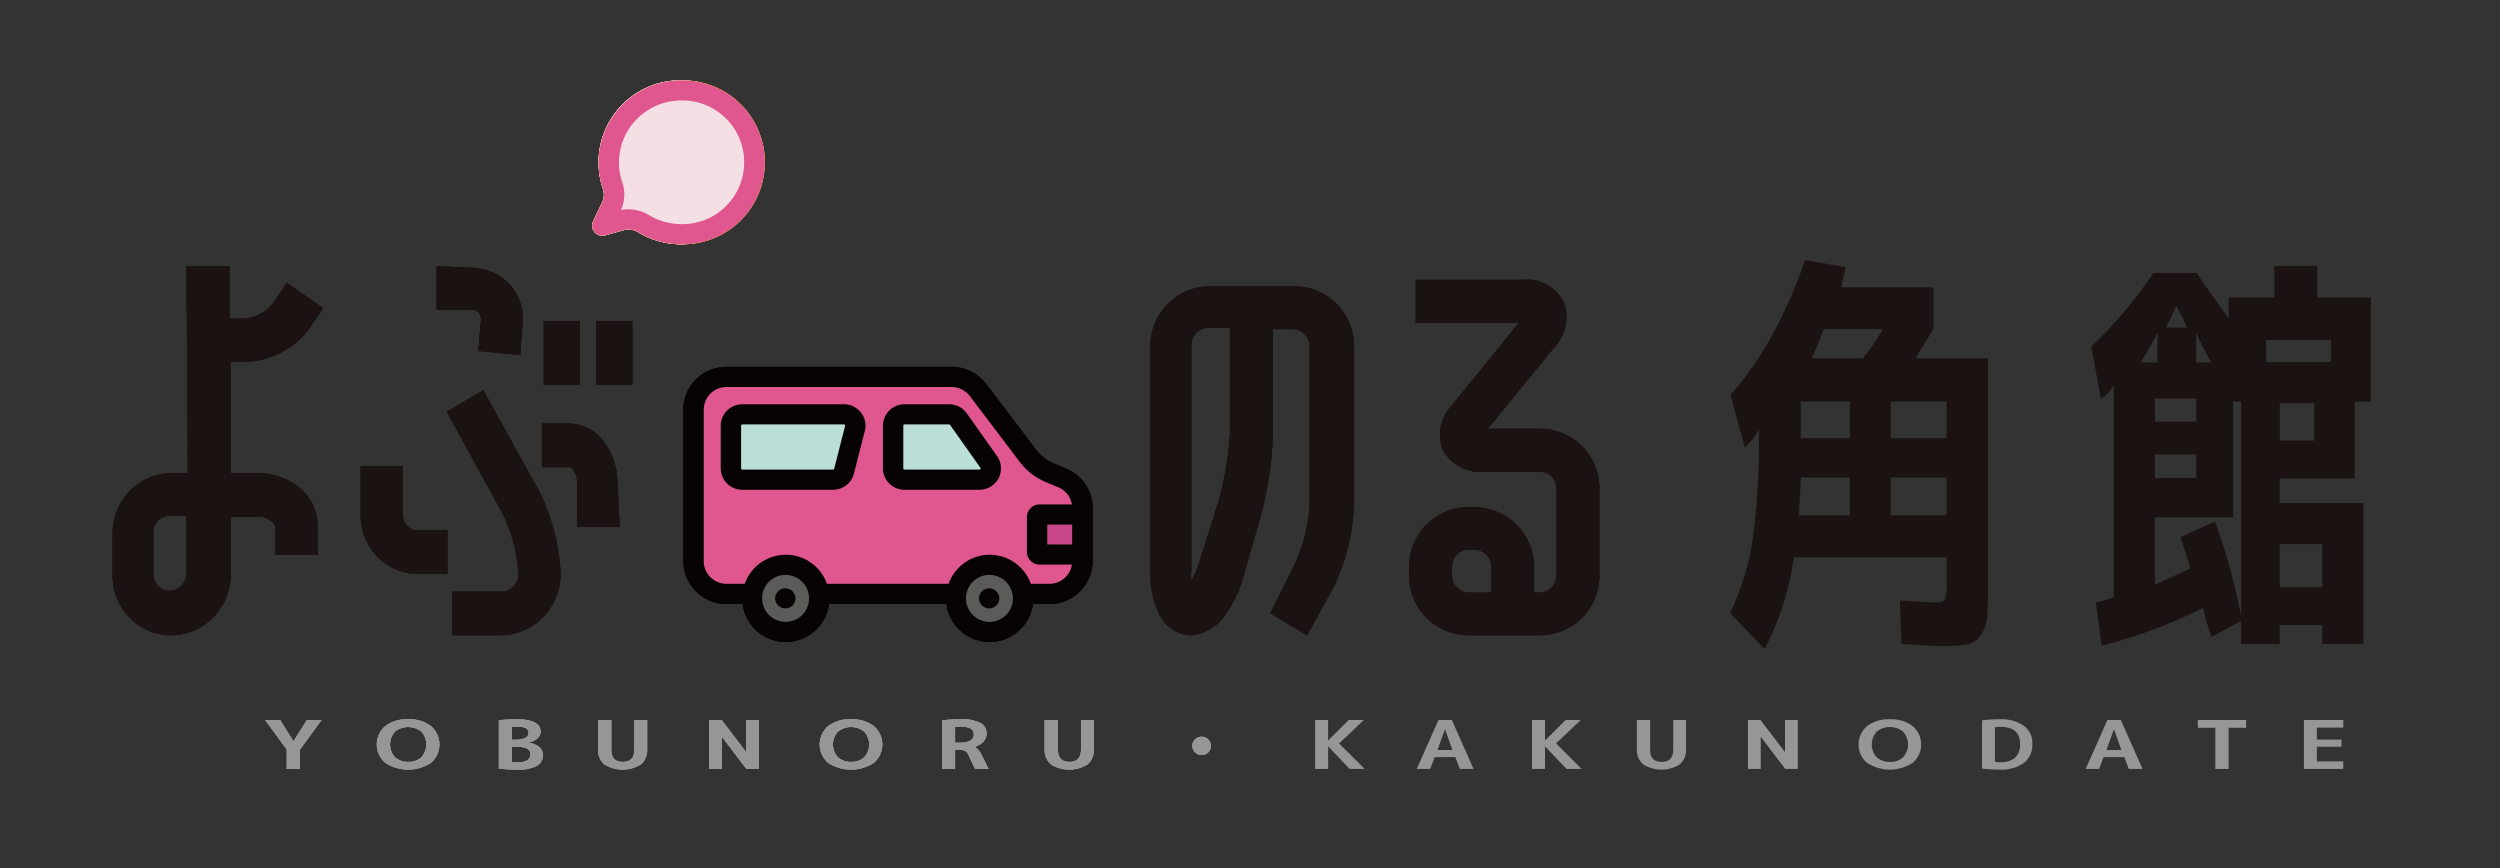 <svg xmlns="http://www.w3.org/2000/svg" width="239" height="83" viewBox="0 0 239 83">
  <rect x="0" y="0" width="239" height="83" fill="#333333" stroke="none"/>
  <g id="yobunoru_logo" transform="translate(-0.057 0.479)">
    <path id="パス_1097" data-name="パス 1097" d="M29.3,48.821h4.1v5h1.5a3.938,3.938,0,0,0,2.539-1.276L38.9,50.417l3.478,2.411-1.461,2.128A8.064,8.064,0,0,1,38.29,57.1a7.908,7.908,0,0,1-3.255.865h-1.5V68.608h2.574a6.32,6.32,0,0,1,3.861,1.276,4.733,4.733,0,0,1,1.363,1.639,4.828,4.828,0,0,1,.515,2.084v2.8h-4.07v-2.8a1.818,1.818,0,0,0-.725-.642,1.776,1.776,0,0,0-.944-.174H33.539v5.5a5.908,5.908,0,0,1-1.668,4.09,5.685,5.685,0,0,1-4,1.726,5.5,5.5,0,0,1-2.178-.434,5.593,5.593,0,0,1-1.841-1.262,5.715,5.715,0,0,1-1.216-1.893,5.8,5.8,0,0,1-.4-2.226V74.459a5.887,5.887,0,0,1,.411-2.234,5.8,5.8,0,0,1,1.224-1.9,5.676,5.676,0,0,1,1.848-1.271,5.579,5.579,0,0,1,2.186-.447h1.53Zm0,29.361v-5.5H27.765a1.528,1.528,0,0,0-.637.106,1.558,1.558,0,0,0-.541.359,1.6,1.6,0,0,0-.353.552,1.634,1.634,0,0,0-.1.65v3.829a1.619,1.619,0,0,0,.1.641,1.6,1.6,0,0,0,.344.547,1.556,1.556,0,0,0,.529.362,1.531,1.531,0,0,0,.626.117,1.62,1.62,0,0,0,1.111-.512A1.682,1.682,0,0,0,29.3,78.182Z" transform="translate(-11.419 -23.85)" fill="#1b1311"/>
    <path id="パス_1098" data-name="パス 1098" d="M231.086,79.47a15.658,15.658,0,0,0,1.545-5.975V58.416a1.7,1.7,0,0,0-.125-.639,1.676,1.676,0,0,0-.358-.542,1.641,1.641,0,0,0-1.167-.49H229.12v9.993a33.847,33.847,0,0,1-1.194,7.966l-1.79,6.259a12.6,12.6,0,0,1-1.686,3.272,4.375,4.375,0,0,1-1.421,1.251,4.313,4.313,0,0,1-1.81.527,3.484,3.484,0,0,1-1.885-.69,3.547,3.547,0,0,1-1.2-1.622,8.8,8.8,0,0,1-.738-3.556V58.488a5.8,5.8,0,0,1,1.654-4.133,5.651,5.651,0,0,1,4.07-1.7h8.042a5.653,5.653,0,0,1,4.07,1.7,5.8,5.8,0,0,1,1.654,4.133V73.567a20.113,20.113,0,0,1-2.037,8l-2.458,4.445-3.511-2.1Zm-6.075-12.732V56.6h-2.037a1.674,1.674,0,0,0-1.157.5,1.714,1.714,0,0,0-.493,1.172V79.932a3.281,3.281,0,0,0,0,.853,9.416,9.416,0,0,0,.631-1.351l1.9-6.01A30.5,30.5,0,0,0,225.011,66.738Z" transform="translate(-107.374 -25.76)" fill="#1b1311"/>
    <path id="パス_1099" data-name="パス 1099" d="M278.526,65.629a5.71,5.71,0,0,1,5.32,3.527,5.669,5.669,0,0,1,.428,2.2v8.3a5.694,5.694,0,0,1-3.543,5.3,5.735,5.735,0,0,1-2.206.426h-6.694a5.725,5.725,0,0,1-4.075-1.666,5.676,5.676,0,0,1-1.673-4.056v-.837a5.655,5.655,0,0,1,3.546-5.274,5.691,5.691,0,0,1,2.2-.413h.455a5.736,5.736,0,0,1,5.748,5.687v2.477h.491a1.644,1.644,0,0,0,1.647-1.64v-8.3a1.572,1.572,0,0,0-.473-1.159,1.583,1.583,0,0,0-1.174-.447H273.2a4.106,4.106,0,0,1-3.856-2.023,4,4,0,0,1,.736-4.222l6.519-8.025h-9.884V51.393h10.3a3.93,3.93,0,0,1,3.785,1.989,4.1,4.1,0,0,1-.666,4.257l-6.519,7.99Zm-4.591,15.666V78.817a1.644,1.644,0,0,0-1.648-1.64h-.455a1.615,1.615,0,0,0-1.176.47,1.6,1.6,0,0,0-.472,1.17v.837A1.642,1.642,0,0,0,271.2,81.17a1.651,1.651,0,0,0,.631.125Z" transform="translate(-131.315 -25.123)" fill="#1b1311"/>
    <path id="パス_1100" data-name="パス 1100" d="M74.007,78.23a5.456,5.456,0,0,1-3.719-1.857,5.7,5.7,0,0,1-1.4-3.983V67.931h4.048V72.39a1.587,1.587,0,0,0,.242,1.031,1.526,1.526,0,0,0,.831.633H77.19V78.23Zm5.362-29.267a5.151,5.151,0,0,1,2.088.426,5.261,5.261,0,0,1,1.752,1.238,4.871,4.871,0,0,1,.935,1.648,4.955,4.955,0,0,1,.241,1.89l-.242,3.15-4.013-.39.277-3.079a1.578,1.578,0,0,0-.208-.566.953.953,0,0,0-.83-.284H76.152V48.821Zm1.245,11.714,5.363,9.7A20.176,20.176,0,0,1,88.018,78.3a5.977,5.977,0,0,1-1.679,4.062,5.714,5.714,0,0,1-3.96,1.742h-4.74V79.928h4.74a1.61,1.61,0,0,0,1.116-.487,1.682,1.682,0,0,0,.476-1.141,14.838,14.838,0,0,0-1.557-5.91l-5.293-9.661ZM93.658,73.735H89.575V69.7a1.988,1.988,0,0,0-.114-.909,1.944,1.944,0,0,0-.508-.754H86.219V63.861h2.594a4.18,4.18,0,0,1,1.959.523,4.289,4.289,0,0,1,1.5,1.388A6.8,6.8,0,0,1,93.45,69.7ZM86.392,60.181V54.076h3.46v6.105Zm5.017,0V54.076h3.46v6.105Z" transform="translate(-34.355 -23.85)" fill="#1b1311"/>
    <g id="グループ_561" data-name="グループ 561" transform="translate(65.386 34.594)">
      <g id="グループ_555" data-name="グループ 555">
        <path id="パス_1101" data-name="パス 1101" d="M131.506,73.033a3.144,3.144,0,0,1,3.164-3.124h21.5a3.179,3.179,0,0,1,2.534,1.252l4.768,6.291a5.106,5.106,0,0,0,2.1,1.625l1.18.493a3.124,3.124,0,0,1,1.931,2.878v5.078a3.144,3.144,0,0,1-3.164,3.124H134.67a3.145,3.145,0,0,1-3.164-3.124Z" transform="translate(-130.532 -68.947)" fill="#e9c914"/>
        <path id="パス_1102" data-name="パス 1102" d="M164.574,90.658H133.727a4.117,4.117,0,0,1-4.138-4.087V72.078a4.117,4.117,0,0,1,4.138-4.086h21.5a4.175,4.175,0,0,1,3.314,1.638l4.768,6.291a4.133,4.133,0,0,0,1.7,1.315l1.18.493a4.079,4.079,0,0,1,2.525,3.764v5.077A4.117,4.117,0,0,1,164.574,90.658ZM133.727,69.916a2.178,2.178,0,0,0-2.189,2.162V86.571a2.178,2.178,0,0,0,2.189,2.162h30.846a2.178,2.178,0,0,0,2.189-2.162V81.493a2.159,2.159,0,0,0-1.336-1.992l-1.179-.492a6.084,6.084,0,0,1-2.5-1.934l-4.768-6.292a2.21,2.21,0,0,0-1.753-.866Z" transform="translate(-129.589 -67.992)" fill="#070304"/>
      </g>
      <g id="グループ_556" data-name="グループ 556" transform="translate(3.573 3.575)">
        <path id="パス_1103" data-name="パス 1103" d="M138.536,78.114a1.087,1.087,0,0,1,1.094-1.081h9.7a1.084,1.084,0,0,1,1.061,1.345l-1.042,4.087a1.092,1.092,0,0,1-1.062.817H139.63a1.087,1.087,0,0,1-1.094-1.081Z" transform="translate(-137.562 -76.07)" fill="#bbdfd7"/>
        <path id="パス_1104" data-name="パス 1104" d="M147.349,83.289h-8.661a2.059,2.059,0,0,1-2.069-2.043V77.158a2.059,2.059,0,0,1,2.069-2.043h9.7a2.065,2.065,0,0,1,1.632.788,2.01,2.01,0,0,1,.375,1.755l-1.042,4.086A2.062,2.062,0,0,1,147.349,83.289Zm-8.661-6.249a.12.12,0,0,0-.12.119v4.087a.12.12,0,0,0,.12.119h8.661a.12.12,0,0,0,.117-.09l1.042-4.086a.113.113,0,0,0-.022-.1.116.116,0,0,0-.095-.046Z" transform="translate(-136.619 -75.115)" fill="#070304"/>
      </g>
      <g id="グループ_557" data-name="グループ 557" transform="translate(19.079 3.575)">
        <path id="パス_1105" data-name="パス 1105" d="M169.039,78.114a1.087,1.087,0,0,1,1.094-1.081h4.253a1.1,1.1,0,0,1,.9.462l2.893,4.086a1.08,1.08,0,0,1-.9,1.7h-7.145a1.087,1.087,0,0,1-1.094-1.081Z" transform="translate(-168.065 -76.07)" fill="#bbdfd7"/>
        <path id="パス_1106" data-name="パス 1106" d="M176.336,83.289h-7.145a2.059,2.059,0,0,1-2.069-2.043V77.158a2.059,2.059,0,0,1,2.069-2.043h4.253a2.077,2.077,0,0,1,1.7.874l2.893,4.086a2.016,2.016,0,0,1,.139,2.115A2.066,2.066,0,0,1,176.336,83.289Zm-7.145-6.249a.12.12,0,0,0-.12.119v4.087a.12.12,0,0,0,.12.119h7.145a.109.109,0,0,0,.107-.064.106.106,0,0,0-.008-.122l-2.893-4.087a.121.121,0,0,0-.1-.051Z" transform="translate(-167.122 -75.115)" fill="#070304"/>
      </g>
      <g id="グループ_558" data-name="グループ 558" transform="translate(32.844 13.151)">
        <path id="パス_1107" data-name="パス 1107" d="M196.119,96.345a.239.239,0,0,1,.24-.237h4.086v3.825h-4.086a.238.238,0,0,1-.24-.237Z" transform="translate(-195.145 -95.146)" fill="#fcd718"/>
        <path id="パス_1108" data-name="パス 1108" d="M200.477,99.942h-5.061a1.208,1.208,0,0,1-1.214-1.2V95.391a1.208,1.208,0,0,1,1.214-1.2h5.061Zm-4.326-1.924h2.377v-1.9h-2.377Z" transform="translate(-194.202 -94.192)" fill="#070304"/>
      </g>
      <g id="グループ_559" data-name="グループ 559" transform="translate(5.522 17.962)">
        <ellipse id="楕円形_68" data-name="楕円形 68" cx="3.248" cy="3.208" rx="3.248" ry="3.208" transform="translate(0.974 0.962)" fill="#5b5b5a"/>
        <path id="パス_1109" data-name="パス 1109" d="M144.676,112.117a4.17,4.17,0,1,1,4.223-4.17A4.2,4.2,0,0,1,144.676,112.117Zm0-6.415a2.246,2.246,0,1,0,2.274,2.246A2.263,2.263,0,0,0,144.676,105.7Z" transform="translate(-140.453 -103.777)" fill="#070304"/>
      </g>
      <g id="グループ_560" data-name="グループ 560" transform="translate(25.012 17.962)">
        <ellipse id="楕円形_69" data-name="楕円形 69" cx="3.248" cy="3.208" rx="3.248" ry="3.208" transform="translate(0.974 0.962)" fill="#5b5b5a"/>
        <path id="パス_1110" data-name="パス 1110" d="M183.017,112.117a4.17,4.17,0,1,1,4.223-4.17A4.2,4.2,0,0,1,183.017,112.117Zm0-6.415a2.246,2.246,0,1,0,2.274,2.246A2.263,2.263,0,0,0,183.017,105.7Z" transform="translate(-178.794 -103.777)" fill="#070304"/>
      </g>
      <ellipse id="楕円形_70" data-name="楕円形 70" cx="0.974" cy="0.962" rx="0.974" ry="0.962" transform="translate(8.77 21.17)" fill="#070304"/>
      <ellipse id="楕円形_71" data-name="楕円形 71" cx="0.974" cy="0.962" rx="0.974" ry="0.962" transform="translate(28.26 21.17)" fill="#070304"/>
    </g>
    <g id="グループ_562" data-name="グループ 562" transform="translate(56.67 7.201)">
      <path id="パス_1111" data-name="パス 1111" d="M120.986,29.091a7.837,7.837,0,1,0-7.935-7.836,7.733,7.733,0,0,0,.413,2.5,1.7,1.7,0,0,1-.044,1.276l-.883,1.867a.967.967,0,0,0,1.151,1.332l1.786-.5a1.762,1.762,0,0,1,1.382.219A7.974,7.974,0,0,0,120.986,29.091Z" transform="translate(-112.443 -13.419)" fill="#fef2b9" fill-rule="evenodd"/>
      <path id="パス_1112" data-name="パス 1112" d="M120.986,15.343a5.912,5.912,0,1,1,0,11.823,6.026,6.026,0,0,1-3.114-.862,3.824,3.824,0,0,0-1.972-.559,3.566,3.566,0,0,0-.7.069,3.6,3.6,0,0,0,.11-2.672A5.834,5.834,0,0,1,115,21.255a5.956,5.956,0,0,1,5.986-5.911m0-1.924a7.886,7.886,0,0,0-7.935,7.836,7.734,7.734,0,0,0,.413,2.5,1.7,1.7,0,0,1-.044,1.276l-.883,1.867a.965.965,0,0,0,.876,1.371,1,1,0,0,0,.275-.039l1.786-.5a1.562,1.562,0,0,1,.426-.058,1.866,1.866,0,0,1,.956.277,7.974,7.974,0,0,0,4.131,1.144,7.837,7.837,0,1,0,0-15.672Z" transform="translate(-112.443 -13.419)" fill="#e9c914"/>
    </g>
    <g id="グループ_563" data-name="グループ 563" transform="translate(165.455 24.395)">
      <path id="パス_1113" data-name="パス 1113" d="M351.116,57.063V78.158q0,2.436-.079,3.536a3.441,3.441,0,0,1-.637,1.846,2.122,2.122,0,0,1-1.352.884,15.267,15.267,0,0,1-2.387.138q-.716,0-3.819-.2l-.159-4.164q2.9.2,3.342.2.8,0,.955-.275a4.341,4.341,0,0,0,.159-1.571V76.076h-14.6a26.847,26.847,0,0,1-2.785,8.761l-3.3-3.418a25.606,25.606,0,0,0,2.148-6.973,70.862,70.862,0,0,0,.6-10.547v-.04a6.1,6.1,0,0,1-1.353,1.729l-1.353-5.029a31.441,31.441,0,0,0,4.177-6.089,45.856,45.856,0,0,0,2.944-6.8l3.9.668q-.239.864-.438,1.925H345.9v4.007q-.716,1.1-1.71,2.789ZM337.909,68.456h-4.694q-.08,1.964-.2,3.614h4.893Zm0-3.771v-3.5h-4.694v3.5Zm1.233-7.621a20.123,20.123,0,0,0,1.909-2.789H335.4q-.477,1.336-1.153,2.789Zm2.665,7.621h5.331v-3.5h-5.331Zm0,3.771V72.07h5.331V68.456Z" transform="translate(-326.452 -47.675)" fill="#1b1311"/>
      <path id="パス_1114" data-name="パス 1114" d="M415.983,51.8h5.132v9.938h-1.552V69.08H412.4v2.357h8V84.911h-3.938V83.1H412.4v1.807h-3.7v-2.2l-2.824,1.532a18.525,18.525,0,0,1-.8-2.789,46.038,46.038,0,0,1-9.706,3.615l-.557-4.125a8.962,8.962,0,0,0,1.015-.255,3.783,3.783,0,0,0,.7-.255V60.163a3.16,3.16,0,0,1-1.233,1.3l-.915-4.988a40.869,40.869,0,0,0,5.928-7.032h4.137q1.392,2.043,3.063,4.321V51.8h4.377V48.771h4.1ZM399.077,58h1.63V55.135A19.732,19.732,0,0,1,399.077,58Zm1.392,5.656h3.938v-2.2h-3.938ZM402.895,74.7l3.3-1.493a55.21,55.21,0,0,1,2.506,9.074V61.734h-.755V72.812h-7.479v6.443q1.79-.825,3.381-1.572-.159-.589-.477-1.571T402.895,74.7Zm-2.426-7.9v2.239h3.938V66.8Zm3.063-12.139a20.228,20.228,0,0,0-1.033-2.082,18.481,18.481,0,0,1-.995,2.082Zm.876.472V58h1.472A19.593,19.593,0,0,1,404.407,55.135Zm6.683,2.828H417.3V55.842H411.09Zm1.312,7.5h3.3V61.891h-3.3Zm0,14.024h4.058V75.365H412.4Z" transform="translate(-359.852 -48.221)" fill="#1b1311"/>
    </g>
    <g id="グループ_564" data-name="グループ 564" transform="translate(125.779 68.282)">
      <path id="パス_1115" data-name="パス 1115" d="M249.644,135.248v1.962l1.962-1.962h1.454l-2.366,2.244,2.447,2.436H251.7l-2.054-2.154v2.154H248.4v-4.681Z" transform="translate(-248.398 -135.178)" fill="#969696"/>
      <path id="パス_1116" data-name="パス 1116" d="M267.513,139.929l2.078-4.681h1.281l2.077,4.681h-1.316l-.427-1.128h-1.973l-.439,1.128Zm1.985-1.815h1.419l-.7-1.988Z" transform="translate(-257.796 -135.178)" fill="#969696"/>
      <path id="パス_1117" data-name="パス 1117" d="M290.439,135.248v1.962l1.962-1.962h1.454l-2.366,2.244,2.447,2.436h-1.443l-2.054-2.154v2.154h-1.246v-4.681Z" transform="translate(-268.456 -135.178)" fill="#969696"/>
      <path id="パス_1118" data-name="パス 1118" d="M310.19,135.248v2.834q0,1.173,1.085,1.174,1.119,0,1.119-1.174v-2.834h1.224v2.776a1.793,1.793,0,0,1-.606,1.472,3.3,3.3,0,0,1-3.485,0,1.793,1.793,0,0,1-.606-1.472v-2.776Z" transform="translate(-278.156 -135.178)" fill="#969696"/>
      <path id="パス_1119" data-name="パス 1119" d="M329.807,139.929v-4.681h1.2l2.342,3.078v-3.078h1.224v4.681h-1.2l-2.343-3.077v3.077Z" transform="translate(-288.425 -135.178)" fill="#969696"/>
      <path id="パス_1120" data-name="パス 1120" d="M351.421,135.764a3.354,3.354,0,0,1,2.181-.65,3.389,3.389,0,0,1,2.181.654,2.307,2.307,0,0,1,0,3.507,3.989,3.989,0,0,1-4.368,0,2.3,2.3,0,0,1,.006-3.511Zm.923,2.982a1.793,1.793,0,0,0,1.258.439,1.763,1.763,0,0,0,1.258-.436,1.83,1.83,0,0,0,0-2.456,2.021,2.021,0,0,0-2.516,0,1.825,1.825,0,0,0,0,2.453Z" transform="translate(-298.65 -135.111)" fill="#969696"/>
      <path id="パス_1121" data-name="パス 1121" d="M378.638,137.451a2.19,2.19,0,0,1-.813,1.836,3.707,3.707,0,0,1-2.325.636,13.929,13.929,0,0,1-1.673-.1V135.21a12.941,12.941,0,0,1,1.673-.1,3.812,3.812,0,0,1,2.319.613A2.035,2.035,0,0,1,378.638,137.451Zm-1.177.007q0-1.625-1.9-1.625a2.723,2.723,0,0,0-.5.039v3.3a2.4,2.4,0,0,0,.5.045,2.071,2.071,0,0,0,1.425-.431A1.691,1.691,0,0,0,377.461,137.458Z" transform="translate(-310.068 -135.108)" fill="#969696"/>
      <path id="パス_1122" data-name="パス 1122" d="M393.327,139.929l2.077-4.681h1.281l2.077,4.681h-1.316l-.427-1.128h-1.973l-.438,1.128Zm1.984-1.815h1.42l-.7-1.988Z" transform="translate(-319.657 -135.178)" fill="#969696"/>
      <path id="パス_1123" data-name="パス 1123" d="M419.033,135.248v.744h-1.673v3.937h-1.27v-3.937h-1.673v-.744Z" transform="translate(-330.026 -135.178)" fill="#969696"/>
      <path id="パス_1124" data-name="パス 1124" d="M435.607,135.973v1.147h2.354v.686h-2.354v1.4h2.527v.724h-3.762v-4.681h3.762v.725Z" transform="translate(-339.838 -135.178)" fill="#969696"/>
    </g>
    <g id="グループ_566" data-name="グループ 566" transform="translate(25.403 68.282)">
      <g id="グループ_565" data-name="グループ 565">
        <path id="パス_1125" data-name="パス 1125" d="M52.364,135.248l1.281,2.039,1.281-2.039h1.408l-2.065,2.821v1.86H53v-1.86l-2.065-2.821Z" transform="translate(-50.933 -135.178)" fill="#969696"/>
        <path id="パス_1126" data-name="パス 1126" d="M72.751,135.764a3.354,3.354,0,0,1,2.181-.65,3.389,3.389,0,0,1,2.181.654,2.307,2.307,0,0,1,0,3.507,3.989,3.989,0,0,1-4.368,0,2.3,2.3,0,0,1,.006-3.511Zm.923,2.982a1.793,1.793,0,0,0,1.258.439,1.763,1.763,0,0,0,1.258-.436,1.83,1.83,0,0,0,0-2.456,2.021,2.021,0,0,0-2.516,0,1.825,1.825,0,0,0,0,2.453Z" transform="translate(-61.258 -135.111)" fill="#969696"/>
        <path id="パス_1127" data-name="パス 1127" d="M99.1,138.51a1.152,1.152,0,0,1-.6,1.06,3.749,3.749,0,0,1-1.847.353,15.743,15.743,0,0,1-1.765-.1V135.21a13.217,13.217,0,0,1,1.685-.1q2.3,0,2.3,1.175a.866.866,0,0,1-.341.684,1.737,1.737,0,0,1-.86.369v.013a1.951,1.951,0,0,1,1.038.388A.963.963,0,0,1,99.1,138.51Zm-2.977-1.447h.231a2.485,2.485,0,0,0,1.045-.164.52.52,0,0,0,.329-.484.492.492,0,0,0-.254-.456,1.772,1.772,0,0,0-.842-.147,2.85,2.85,0,0,0-.508.038Zm0,.667v1.456a3.1,3.1,0,0,0,.554.045,1.709,1.709,0,0,0,.929-.2.674.674,0,0,0,.294-.6.559.559,0,0,0-.334-.534,2.809,2.809,0,0,0-1.154-.168Z" transform="translate(-72.543 -135.108)" fill="#969696"/>
        <path id="パス_1128" data-name="パス 1128" d="M114.814,135.248v2.834q0,1.173,1.085,1.174,1.119,0,1.119-1.174v-2.834h1.224v2.776a1.794,1.794,0,0,1-.606,1.472,3.3,3.3,0,0,1-3.485,0,1.793,1.793,0,0,1-.606-1.472v-2.776Z" transform="translate(-81.718 -135.178)" fill="#969696"/>
        <path id="パス_1129" data-name="パス 1129" d="M134.431,139.929v-4.681h1.2l2.343,3.078v-3.078H139.2v4.681H138l-2.342-3.077v3.077Z" transform="translate(-91.987 -135.178)" fill="#969696"/>
        <path id="パス_1130" data-name="パス 1130" d="M156.044,135.764a3.354,3.354,0,0,1,2.181-.65,3.389,3.389,0,0,1,2.181.654,2.307,2.307,0,0,1,0,3.507,3.989,3.989,0,0,1-4.368,0,2.3,2.3,0,0,1,.006-3.511Zm.923,2.982a1.793,1.793,0,0,0,1.258.439,1.763,1.763,0,0,0,1.258-.436,1.83,1.83,0,0,0,0-2.456,2.021,2.021,0,0,0-2.516,0,1.825,1.825,0,0,0,0,2.453Z" transform="translate(-102.211 -135.111)" fill="#969696"/>
        <path id="パス_1131" data-name="パス 1131" d="M179.5,138.031v1.828h-1.235V135.21a15.632,15.632,0,0,1,1.835-.1,3.69,3.69,0,0,1,1.806.35,1.088,1.088,0,0,1,.606.986,1.174,1.174,0,0,1-.312.81,1.633,1.633,0,0,1-.831.482v.013a1.579,1.579,0,0,1,.658.763l.681,1.347h-1.293l-.634-1.327a.874.874,0,0,0-.3-.4,1.251,1.251,0,0,0-.588-.1Zm0-.68h.427q1.361,0,1.361-.814,0-.724-1.258-.724a3.01,3.01,0,0,0-.531.038Z" transform="translate(-113.541 -135.108)" fill="#969696"/>
        <path id="パス_1132" data-name="パス 1132" d="M198.811,135.248v2.834q0,1.173,1.084,1.174,1.119,0,1.119-1.174v-2.834h1.224v2.776a1.793,1.793,0,0,1-.606,1.472,3.3,3.3,0,0,1-3.485,0,1.792,1.792,0,0,1-.606-1.472v-2.776Z" transform="translate(-123.017 -135.178)" fill="#969696"/>
      </g>
    </g>
    <path id="パス_1133" data-name="パス 1133" d="M226.832,138.686a.868.868,0,0,1,0,1.241.9.9,0,0,1-1.256,0,.869.869,0,0,1,0-1.241A.9.9,0,0,1,226.832,138.686Z" transform="translate(-111.27 -68.479)" fill="#969696"/>
    <path id="パス_1134" data-name="パス 1134" d="M29.3,48.821h4.1v5h1.5a3.934,3.934,0,0,0,2.539-1.276L38.9,50.417l3.478,2.411-1.46,2.128A8.059,8.059,0,0,1,38.29,57.1a7.914,7.914,0,0,1-3.255.866h-1.5V68.608h2.574a6.319,6.319,0,0,1,3.861,1.276,4.725,4.725,0,0,1,1.363,1.64,4.817,4.817,0,0,1,.515,2.084v2.8h-4.07v-2.8a1.817,1.817,0,0,0-.724-.642,1.783,1.783,0,0,0-.945-.174H33.539v5.5a5.911,5.911,0,0,1-1.669,4.09,5.684,5.684,0,0,1-4,1.726,5.5,5.5,0,0,1-2.178-.434,5.6,5.6,0,0,1-1.842-1.262,5.726,5.726,0,0,1-1.216-1.893,5.811,5.811,0,0,1-.4-2.226V74.459a5.883,5.883,0,0,1,.411-2.234,5.788,5.788,0,0,1,1.225-1.9,5.668,5.668,0,0,1,1.848-1.271,5.581,5.581,0,0,1,2.186-.447h1.531Zm0,29.362v-5.5H27.765a1.545,1.545,0,0,0-.637.106,1.569,1.569,0,0,0-.541.359,1.6,1.6,0,0,0-.352.552,1.625,1.625,0,0,0-.1.65v3.83a1.636,1.636,0,0,0,.1.641,1.6,1.6,0,0,0,.344.547,1.556,1.556,0,0,0,.529.362,1.533,1.533,0,0,0,.626.117,1.624,1.624,0,0,0,1.111-.513A1.684,1.684,0,0,0,29.3,78.183Z" transform="translate(-11.419 -23.85)" fill="#1b1311"/>
    <path id="パス_1135" data-name="パス 1135" d="M231.086,79.471a15.656,15.656,0,0,0,1.545-5.975V58.417a1.7,1.7,0,0,0-.126-.639,1.682,1.682,0,0,0-.358-.542,1.637,1.637,0,0,0-1.167-.489H229.12v9.993a33.875,33.875,0,0,1-1.194,7.966l-1.791,6.259a12.588,12.588,0,0,1-1.686,3.272,4.37,4.37,0,0,1-1.421,1.251,4.31,4.31,0,0,1-1.81.527,3.483,3.483,0,0,1-1.884-.69,3.551,3.551,0,0,1-1.205-1.622,8.808,8.808,0,0,1-.738-3.556V58.488a5.8,5.8,0,0,1,1.654-4.133,5.693,5.693,0,0,1,1.866-1.265,5.63,5.63,0,0,1,2.2-.435h8.041a5.628,5.628,0,0,1,2.2.435,5.687,5.687,0,0,1,1.866,1.265,5.8,5.8,0,0,1,1.654,4.133V73.567a20.114,20.114,0,0,1-2.037,8l-2.458,4.445-3.511-2.1Zm-6.075-12.731V56.6h-2.036a1.675,1.675,0,0,0-1.157.5,1.713,1.713,0,0,0-.493,1.172V79.933a3.287,3.287,0,0,0,0,.854,9.479,9.479,0,0,0,.631-1.352l1.9-6.01A30.5,30.5,0,0,0,225.011,66.739Z" transform="translate(-107.374 -25.76)" fill="#1b1311"/>
    <path id="パス_1136" data-name="パス 1136" d="M278.526,65.629a5.694,5.694,0,0,1,5.749,5.722v8.3a5.707,5.707,0,0,1-5.749,5.722h-6.694a5.694,5.694,0,0,1-5.748-5.722v-.837a5.657,5.657,0,0,1,3.546-5.274,5.691,5.691,0,0,1,2.2-.413h.455a5.735,5.735,0,0,1,5.748,5.687v2.477h.491a1.644,1.644,0,0,0,1.648-1.64v-8.3a1.57,1.57,0,0,0-.474-1.159,1.581,1.581,0,0,0-1.174-.447H273.2a4.1,4.1,0,0,1-3.856-2.023,4,4,0,0,1,.736-4.222l6.519-8.025h-9.884V51.393h10.3a3.93,3.93,0,0,1,3.786,1.989,4.106,4.106,0,0,1-.666,4.257l-6.52,7.99Zm-4.591,15.666V78.818a1.645,1.645,0,0,0-1.648-1.64h-.455a1.615,1.615,0,0,0-1.176.47,1.6,1.6,0,0,0-.472,1.17v.837a1.644,1.644,0,0,0,1.647,1.64Z" transform="translate(-131.315 -25.123)" fill="#1b1311"/>
    <path id="パス_1137" data-name="パス 1137" d="M74.007,78.23a5.455,5.455,0,0,1-3.719-1.857,5.7,5.7,0,0,1-1.4-3.982V67.931h4.048v4.459a1.586,1.586,0,0,0,.242,1.03,1.523,1.523,0,0,0,.83.633H77.19V78.23Zm5.362-29.267a5.151,5.151,0,0,1,2.088.426,5.261,5.261,0,0,1,1.752,1.238,4.868,4.868,0,0,1,.935,1.649,4.941,4.941,0,0,1,.241,1.89l-.242,3.15-4.013-.39.277-3.078a1.573,1.573,0,0,0-.207-.566.963.963,0,0,0-.382-.243.945.945,0,0,0-.448-.04H76.152V48.821Zm1.246,11.714,5.362,9.7A20.176,20.176,0,0,1,88.018,78.3a5.977,5.977,0,0,1-1.678,4.062A5.715,5.715,0,0,1,82.38,84.1h-4.74V79.928h4.74a1.609,1.609,0,0,0,1.115-.487,1.679,1.679,0,0,0,.476-1.141,14.844,14.844,0,0,0-1.556-5.91l-5.294-9.662ZM93.658,73.735H89.575V69.7a1.988,1.988,0,0,0-.114-.909,1.947,1.947,0,0,0-.508-.754H86.219V63.861h2.595a4.182,4.182,0,0,1,1.959.523,4.3,4.3,0,0,1,1.5,1.388A6.8,6.8,0,0,1,93.45,69.7ZM86.393,60.181V54.076h3.46v6.105Zm5.017,0V54.076h3.459v6.105Z" transform="translate(-34.355 -23.85)" fill="#1b1311"/>
    <g id="グループ_573" data-name="グループ 573" transform="translate(65.386 34.594)">
      <g id="グループ_567" data-name="グループ 567">
        <path id="パス_1138" data-name="パス 1138" d="M131.507,73.033a3.144,3.144,0,0,1,3.164-3.124h21.5a3.179,3.179,0,0,1,2.533,1.252l4.768,6.291a5.1,5.1,0,0,0,2.1,1.625l1.18.493a3.123,3.123,0,0,1,1.931,2.877v5.078a3.144,3.144,0,0,1-3.164,3.124H134.671a3.144,3.144,0,0,1-3.164-3.124Z" transform="translate(-130.533 -68.947)" fill="#e9c914"/>
        <path id="パス_1139" data-name="パス 1139" d="M164.575,90.658H133.728a4.117,4.117,0,0,1-4.138-4.086V72.079a4.117,4.117,0,0,1,4.138-4.087h21.5a4.175,4.175,0,0,1,3.314,1.638l4.768,6.292a4.13,4.13,0,0,0,1.7,1.314l1.18.493a4.079,4.079,0,0,1,2.525,3.764v5.078A4.117,4.117,0,0,1,164.575,90.658ZM133.728,69.917a2.178,2.178,0,0,0-2.189,2.162V86.571a2.178,2.178,0,0,0,2.189,2.162h30.847a2.178,2.178,0,0,0,2.189-2.162V81.493a2.159,2.159,0,0,0-1.336-1.992l-1.18-.492a6.087,6.087,0,0,1-2.5-1.934l-4.768-6.292a2.209,2.209,0,0,0-1.753-.866Z" transform="translate(-129.59 -67.992)" fill="#070304"/>
      </g>
      <g id="グループ_568" data-name="グループ 568" transform="translate(3.573 3.575)">
        <path id="パス_1140" data-name="パス 1140" d="M138.536,78.114a1.087,1.087,0,0,1,1.094-1.081h9.7a1.084,1.084,0,0,1,1.061,1.345l-1.041,4.086a1.093,1.093,0,0,1-1.062.817H139.63a1.087,1.087,0,0,1-1.094-1.081Z" transform="translate(-137.562 -76.07)" fill="#bbdfd7"/>
        <path id="パス_1141" data-name="パス 1141" d="M147.349,83.289h-8.661a2.059,2.059,0,0,1-2.069-2.043V77.158a2.059,2.059,0,0,1,2.069-2.043h9.7a2.066,2.066,0,0,1,1.632.788,2.013,2.013,0,0,1,.375,1.755l-1.042,4.086A2.063,2.063,0,0,1,147.349,83.289Zm-8.661-6.249a.12.12,0,0,0-.12.119v4.087a.12.12,0,0,0,.12.119h8.661a.121.121,0,0,0,.117-.09l1.041-4.086a.113.113,0,0,0-.022-.1.116.116,0,0,0-.095-.046Z" transform="translate(-136.619 -75.115)" fill="#070304"/>
      </g>
      <g id="グループ_569" data-name="グループ 569" transform="translate(19.078 3.575)">
        <path id="パス_1142" data-name="パス 1142" d="M169.039,78.114a1.087,1.087,0,0,1,1.094-1.081h4.253a1.1,1.1,0,0,1,.9.462l2.893,4.086a1.08,1.08,0,0,1-.9,1.7h-7.146a1.087,1.087,0,0,1-1.094-1.081Z" transform="translate(-168.065 -76.07)" fill="#bbdfd7"/>
        <path id="パス_1143" data-name="パス 1143" d="M176.337,83.289h-7.145a2.059,2.059,0,0,1-2.069-2.043V77.158a2.059,2.059,0,0,1,2.069-2.043h4.253a2.076,2.076,0,0,1,1.7.874l2.893,4.086a2.016,2.016,0,0,1,.139,2.115A2.066,2.066,0,0,1,176.337,83.289Zm-7.145-6.249a.12.12,0,0,0-.12.119v4.087a.12.12,0,0,0,.12.119h7.145a.109.109,0,0,0,.106-.064.105.105,0,0,0-.008-.123l-2.893-4.086a.12.12,0,0,0-.1-.052Z" transform="translate(-167.122 -75.115)" fill="#070304"/>
      </g>
      <g id="グループ_570" data-name="グループ 570" transform="translate(32.844 13.151)">
        <path id="パス_1144" data-name="パス 1144" d="M196.119,96.346a.238.238,0,0,1,.24-.237h4.086v3.825h-4.086a.239.239,0,0,1-.24-.237Z" transform="translate(-195.145 -95.147)" fill="#fcd718"/>
        <path id="パス_1145" data-name="パス 1145" d="M200.477,99.942h-5.061a1.208,1.208,0,0,1-1.214-1.2V95.391a1.208,1.208,0,0,1,1.214-1.2h5.061Zm-4.326-1.924h2.377v-1.9h-2.377Z" transform="translate(-194.202 -94.192)" fill="#070304"/>
      </g>
      <g id="グループ_571" data-name="グループ 571" transform="translate(5.522 17.963)">
        <ellipse id="楕円形_72" data-name="楕円形 72" cx="3.248" cy="3.208" rx="3.248" ry="3.208" transform="translate(0.974 0.962)" fill="#5b5b5a"/>
        <path id="パス_1146" data-name="パス 1146" d="M144.676,112.117a4.17,4.17,0,1,1,4.223-4.17A4.2,4.2,0,0,1,144.676,112.117Zm0-6.415a2.245,2.245,0,1,0,2.274,2.245A2.262,2.262,0,0,0,144.676,105.7Z" transform="translate(-140.453 -103.778)" fill="#070304"/>
      </g>
      <g id="グループ_572" data-name="グループ 572" transform="translate(25.011 17.963)">
        <ellipse id="楕円形_73" data-name="楕円形 73" cx="3.248" cy="3.208" rx="3.248" ry="3.208" transform="translate(0.975 0.962)" fill="#5b5b5a"/>
        <path id="パス_1147" data-name="パス 1147" d="M183.017,112.117a4.17,4.17,0,1,1,4.223-4.17A4.2,4.2,0,0,1,183.017,112.117Zm0-6.415a2.245,2.245,0,1,0,2.274,2.245A2.263,2.263,0,0,0,183.017,105.7Z" transform="translate(-178.794 -103.778)" fill="#070304"/>
      </g>
      <ellipse id="楕円形_74" data-name="楕円形 74" cx="0.974" cy="0.962" rx="0.974" ry="0.962" transform="translate(8.77 21.17)" fill="#070304"/>
      <ellipse id="楕円形_75" data-name="楕円形 75" cx="0.974" cy="0.962" rx="0.974" ry="0.962" transform="translate(28.26 21.17)" fill="#070304"/>
    </g>
    <g id="グループ_574" data-name="グループ 574" transform="translate(56.67 7.201)">
      <path id="パス_1148" data-name="パス 1148" d="M120.987,29.091a7.837,7.837,0,1,0-7.935-7.836,7.745,7.745,0,0,0,.412,2.5,1.7,1.7,0,0,1-.043,1.276l-.883,1.868a.966.966,0,0,0,1.15,1.332l1.786-.5a1.765,1.765,0,0,1,1.382.219A7.968,7.968,0,0,0,120.987,29.091Z" transform="translate(-112.444 -13.419)" fill="#fef2b9" fill-rule="evenodd"/>
      <path id="パス_1149" data-name="パス 1149" d="M120.987,15.344a5.912,5.912,0,1,1,0,11.823,6.027,6.027,0,0,1-3.114-.862,3.823,3.823,0,0,0-1.972-.56,3.566,3.566,0,0,0-.7.069,3.6,3.6,0,0,0,.11-2.672A5.83,5.83,0,0,1,115,21.255a5.956,5.956,0,0,1,5.986-5.911m0-1.925a7.886,7.886,0,0,0-7.935,7.836,7.746,7.746,0,0,0,.412,2.5,1.7,1.7,0,0,1-.044,1.276l-.882,1.868a.964.964,0,0,0,.876,1.371,1.02,1.02,0,0,0,.274-.039l1.786-.5a1.562,1.562,0,0,1,.426-.058,1.867,1.867,0,0,1,.956.277,7.968,7.968,0,0,0,4.131,1.144,7.837,7.837,0,1,0,0-15.672Z" transform="translate(-112.444 -13.419)" fill="#e9c914"/>
    </g>
    <g id="グループ_576" data-name="グループ 576" transform="translate(25.403 68.282)">
      <g id="グループ_575" data-name="グループ 575">
        <path id="パス_1150" data-name="パス 1150" d="M52.364,135.248l1.281,2.039,1.281-2.039h1.408l-2.065,2.821v1.86H53v-1.86l-2.065-2.821Z" transform="translate(-50.933 -135.178)" fill="#969696"/>
        <path id="パス_1151" data-name="パス 1151" d="M72.751,135.764a3.354,3.354,0,0,1,2.181-.65,3.389,3.389,0,0,1,2.181.654,2.307,2.307,0,0,1,0,3.507,3.989,3.989,0,0,1-4.368,0,2.3,2.3,0,0,1,.006-3.511Zm.923,2.982a1.793,1.793,0,0,0,1.258.439,1.763,1.763,0,0,0,1.258-.436,1.83,1.83,0,0,0,0-2.456,2.021,2.021,0,0,0-2.516,0,1.825,1.825,0,0,0,0,2.453Z" transform="translate(-61.258 -135.111)" fill="#969696"/>
        <path id="パス_1152" data-name="パス 1152" d="M99.1,138.51a1.152,1.152,0,0,1-.6,1.06,3.749,3.749,0,0,1-1.847.353,15.743,15.743,0,0,1-1.765-.1V135.21a13.217,13.217,0,0,1,1.685-.1q2.3,0,2.3,1.175a.866.866,0,0,1-.341.684,1.737,1.737,0,0,1-.86.369v.013a1.951,1.951,0,0,1,1.038.388A.963.963,0,0,1,99.1,138.51Zm-2.977-1.447h.231a2.485,2.485,0,0,0,1.045-.164.52.52,0,0,0,.329-.484.492.492,0,0,0-.254-.456,1.772,1.772,0,0,0-.842-.147,2.85,2.85,0,0,0-.508.038Zm0,.667v1.456a3.1,3.1,0,0,0,.554.045,1.709,1.709,0,0,0,.929-.2.674.674,0,0,0,.294-.6.559.559,0,0,0-.334-.534,2.809,2.809,0,0,0-1.154-.168Z" transform="translate(-72.543 -135.108)" fill="#969696"/>
        <path id="パス_1153" data-name="パス 1153" d="M114.814,135.248v2.834q0,1.173,1.085,1.174,1.119,0,1.119-1.174v-2.834h1.224v2.776a1.794,1.794,0,0,1-.606,1.472,3.3,3.3,0,0,1-3.485,0,1.793,1.793,0,0,1-.606-1.472v-2.776Z" transform="translate(-81.718 -135.178)" fill="#969696"/>
        <path id="パス_1154" data-name="パス 1154" d="M134.431,139.929v-4.681h1.2l2.343,3.078v-3.078H139.2v4.681H138l-2.342-3.077v3.077Z" transform="translate(-91.987 -135.178)" fill="#969696"/>
        <path id="パス_1155" data-name="パス 1155" d="M156.044,135.764a3.354,3.354,0,0,1,2.181-.65,3.389,3.389,0,0,1,2.181.654,2.307,2.307,0,0,1,0,3.507,3.989,3.989,0,0,1-4.368,0,2.3,2.3,0,0,1,.006-3.511Zm.923,2.982a1.793,1.793,0,0,0,1.258.439,1.763,1.763,0,0,0,1.258-.436,1.83,1.83,0,0,0,0-2.456,2.021,2.021,0,0,0-2.516,0,1.825,1.825,0,0,0,0,2.453Z" transform="translate(-102.211 -135.111)" fill="#969696"/>
        <path id="パス_1156" data-name="パス 1156" d="M179.5,138.031v1.828h-1.235V135.21a15.632,15.632,0,0,1,1.835-.1,3.69,3.69,0,0,1,1.806.35,1.088,1.088,0,0,1,.606.986,1.174,1.174,0,0,1-.312.81,1.633,1.633,0,0,1-.831.482v.013a1.579,1.579,0,0,1,.658.763l.681,1.347h-1.293l-.634-1.327a.874.874,0,0,0-.3-.4,1.251,1.251,0,0,0-.588-.1Zm0-.68h.427q1.361,0,1.361-.814,0-.724-1.258-.724a3.01,3.01,0,0,0-.531.038Z" transform="translate(-113.541 -135.108)" fill="#969696"/>
        <path id="パス_1157" data-name="パス 1157" d="M198.811,135.248v2.834q0,1.173,1.084,1.174,1.119,0,1.119-1.174v-2.834h1.224v2.776a1.793,1.793,0,0,1-.606,1.472,3.3,3.3,0,0,1-3.485,0,1.792,1.792,0,0,1-.606-1.472v-2.776Z" transform="translate(-123.017 -135.178)" fill="#969696"/>
      </g>
    </g>
    <path id="パス_1158" data-name="パス 1158" d="M226.833,138.686a.869.869,0,0,1,0,1.241.9.9,0,0,1-1.257,0,.869.869,0,0,1,0-1.241A.9.9,0,0,1,226.833,138.686Z" transform="translate(-111.27 -68.479)" fill="#969696"/>
    <path id="パス_1159" data-name="パス 1159" d="M29.3,48.821h4.1v5h1.5a3.936,3.936,0,0,0,2.539-1.276l1.46-2.128,3.478,2.411-1.461,2.128A8.065,8.065,0,0,1,38.29,57.1a7.916,7.916,0,0,1-3.256.865h-1.5V68.608h2.574a6.321,6.321,0,0,1,3.861,1.276,4.741,4.741,0,0,1,1.363,1.64,4.835,4.835,0,0,1,.515,2.084v2.8h-4.07v-2.8a1.821,1.821,0,0,0-.725-.642,1.781,1.781,0,0,0-.944-.174H33.539v5.5a5.908,5.908,0,0,1-1.668,4.09,5.685,5.685,0,0,1-4,1.726,5.5,5.5,0,0,1-2.178-.434,5.586,5.586,0,0,1-1.841-1.262,5.718,5.718,0,0,1-1.216-1.893,5.8,5.8,0,0,1-.4-2.226V74.459a5.873,5.873,0,0,1,.411-2.234,5.787,5.787,0,0,1,1.224-1.9,5.671,5.671,0,0,1,1.848-1.271,5.579,5.579,0,0,1,2.186-.447h1.53Zm0,29.362v-5.5H27.765a1.543,1.543,0,0,0-.637.106,1.565,1.565,0,0,0-.541.359,1.6,1.6,0,0,0-.353.552,1.634,1.634,0,0,0-.1.65v3.83a1.618,1.618,0,0,0,.1.641,1.6,1.6,0,0,0,.343.547,1.58,1.58,0,0,0,.529.362,1.542,1.542,0,0,0,.626.117,1.623,1.623,0,0,0,1.112-.513A1.688,1.688,0,0,0,29.3,78.183Z" transform="translate(-11.419 -23.85)" fill="#1b1311"/>
    <path id="パス_1160" data-name="パス 1160" d="M231.086,79.471a15.655,15.655,0,0,0,1.545-5.975V58.417a1.692,1.692,0,0,0-.126-.639,1.667,1.667,0,0,0-.358-.542,1.637,1.637,0,0,0-1.167-.489H229.12v9.993a33.843,33.843,0,0,1-1.194,7.966l-1.79,6.259a12.574,12.574,0,0,1-1.686,3.272,4.365,4.365,0,0,1-1.421,1.251,4.316,4.316,0,0,1-1.81.527,3.484,3.484,0,0,1-1.885-.69,3.552,3.552,0,0,1-1.205-1.622,8.808,8.808,0,0,1-.737-3.556V58.488a5.8,5.8,0,0,1,1.653-4.133,5.69,5.69,0,0,1,1.866-1.265,5.628,5.628,0,0,1,2.2-.435h8.042a5.627,5.627,0,0,1,2.2.435,5.69,5.69,0,0,1,1.866,1.265,5.795,5.795,0,0,1,1.653,4.133V73.567a20.1,20.1,0,0,1-2.036,8l-2.458,4.446-3.511-2.1Zm-6.075-12.731V56.6h-2.037a1.676,1.676,0,0,0-1.157.5,1.715,1.715,0,0,0-.493,1.172V79.933a3.285,3.285,0,0,0,0,.854,9.42,9.42,0,0,0,.631-1.352l1.9-6.01A30.5,30.5,0,0,0,225.011,66.739Z" transform="translate(-107.374 -25.76)" fill="#1b1311"/>
    <path id="パス_1161" data-name="パス 1161" d="M278.526,65.629A5.722,5.722,0,0,1,282.6,67.3a5.672,5.672,0,0,1,1.674,4.056v8.3a5.692,5.692,0,0,1-3.543,5.3,5.728,5.728,0,0,1-2.206.426h-6.694a5.708,5.708,0,0,1-5.32-3.527,5.669,5.669,0,0,1-.428-2.2v-.837a5.673,5.673,0,0,1,5.748-5.687h.455a5.736,5.736,0,0,1,5.748,5.687V81.3h.491a1.644,1.644,0,0,0,1.647-1.64v-8.3a1.573,1.573,0,0,0-1.014-1.5,1.582,1.582,0,0,0-.633-.1H273.2a4.1,4.1,0,0,1-3.856-2.023,4,4,0,0,1,.736-4.222l6.519-8.025h-9.884V51.394h10.3a3.93,3.93,0,0,1,3.785,1.989,4.1,4.1,0,0,1-.666,4.257l-6.519,7.99ZM273.935,81.3V78.818a1.645,1.645,0,0,0-1.648-1.64h-.455a1.621,1.621,0,0,0-1.176.47,1.6,1.6,0,0,0-.472,1.17v.837a1.639,1.639,0,0,0,.482,1.16,1.649,1.649,0,0,0,1.165.48Z" transform="translate(-131.315 -25.124)" fill="#1b1311"/>
    <path id="パス_1162" data-name="パス 1162" d="M74.007,78.23a5.454,5.454,0,0,1-3.719-1.857,5.7,5.7,0,0,1-1.4-3.982V67.931h4.048v4.459a1.585,1.585,0,0,0,.242,1.03,1.528,1.528,0,0,0,.831.633H77.19V78.23Zm5.362-29.267a5.159,5.159,0,0,1,2.088.426,5.261,5.261,0,0,1,1.752,1.238,4.877,4.877,0,0,1,.935,1.649,4.951,4.951,0,0,1,.241,1.89l-.242,3.15-4.013-.389.277-3.079a1.584,1.584,0,0,0-.208-.566.967.967,0,0,0-.382-.243.945.945,0,0,0-.448-.04H76.152V48.821Zm1.245,11.714,5.362,9.7A20.168,20.168,0,0,1,88.018,78.3a5.977,5.977,0,0,1-1.679,4.062,5.717,5.717,0,0,1-3.96,1.742h-4.74V79.928h4.74a1.61,1.61,0,0,0,1.116-.487,1.681,1.681,0,0,0,.476-1.141,14.836,14.836,0,0,0-1.557-5.91l-5.293-9.662ZM93.657,73.735H89.575V69.7a1.981,1.981,0,0,0-.115-.909,1.946,1.946,0,0,0-.508-.754H86.219V63.861h2.594a4.18,4.18,0,0,1,1.959.523,4.3,4.3,0,0,1,1.5,1.388A6.8,6.8,0,0,1,93.45,69.7ZM86.392,60.181V54.076h3.46v6.105Zm5.017,0V54.076h3.46v6.105Z" transform="translate(-34.355 -23.85)" fill="#1b1311"/>
    <g id="グループ_583" data-name="グループ 583" transform="translate(65.386 34.594)">
      <g id="グループ_577" data-name="グループ 577">
        <path id="パス_1163" data-name="パス 1163" d="M131.506,73.034a3.145,3.145,0,0,1,3.164-3.125h21.5a3.18,3.18,0,0,1,2.534,1.252l4.768,6.291a5.1,5.1,0,0,0,2.1,1.625l1.18.493a3.123,3.123,0,0,1,1.931,2.877v5.078a3.144,3.144,0,0,1-3.164,3.124H134.67a3.144,3.144,0,0,1-3.164-3.124Z" transform="translate(-130.532 -68.947)" fill="#e0568e"/>
        <path id="パス_1164" data-name="パス 1164" d="M164.574,90.658H133.727a4.117,4.117,0,0,1-4.138-4.086V72.079a4.117,4.117,0,0,1,4.138-4.087h21.5a4.176,4.176,0,0,1,3.314,1.638l4.768,6.292a4.133,4.133,0,0,0,1.7,1.314l1.18.493a4.079,4.079,0,0,1,2.525,3.764v5.078A4.117,4.117,0,0,1,164.574,90.658ZM133.727,69.917a2.178,2.178,0,0,0-2.189,2.162V86.571a2.178,2.178,0,0,0,2.189,2.162h30.846a2.178,2.178,0,0,0,2.189-2.162V81.493a2.159,2.159,0,0,0-1.336-1.992l-1.18-.492a6.085,6.085,0,0,1-2.5-1.934l-4.768-6.292a2.209,2.209,0,0,0-1.754-.866Z" transform="translate(-129.589 -67.992)" fill="#070304"/>
      </g>
      <g id="グループ_578" data-name="グループ 578" transform="translate(3.573 3.575)">
        <path id="パス_1165" data-name="パス 1165" d="M138.535,78.114a1.088,1.088,0,0,1,1.095-1.081h9.7a1.084,1.084,0,0,1,1.061,1.345l-1.042,4.086a1.092,1.092,0,0,1-1.062.817H139.63a1.088,1.088,0,0,1-1.095-1.081Z" transform="translate(-137.561 -76.07)" fill="#bbdfd7"/>
        <path id="パス_1166" data-name="パス 1166" d="M147.349,83.289h-8.661a2.058,2.058,0,0,1-2.069-2.043V77.159a2.058,2.058,0,0,1,2.069-2.044h9.7a2.066,2.066,0,0,1,1.632.788,2.01,2.01,0,0,1,.375,1.755l-1.042,4.087A2.062,2.062,0,0,1,147.349,83.289Zm-8.661-6.249a.12.12,0,0,0-.12.119v4.086a.12.12,0,0,0,.12.119h8.661a.12.12,0,0,0,.117-.09l1.042-4.086a.113.113,0,0,0-.022-.1.117.117,0,0,0-.1-.046Z" transform="translate(-136.619 -75.115)" fill="#070304"/>
      </g>
      <g id="グループ_579" data-name="グループ 579" transform="translate(19.079 3.575)">
        <path id="パス_1167" data-name="パス 1167" d="M169.038,78.114a1.088,1.088,0,0,1,1.095-1.081h4.253a1.1,1.1,0,0,1,.9.462l2.893,4.086a1.08,1.08,0,0,1-.9,1.7h-7.145a1.088,1.088,0,0,1-1.095-1.081Z" transform="translate(-168.064 -76.07)" fill="#bbdfd7"/>
        <path id="パス_1168" data-name="パス 1168" d="M176.336,83.289h-7.145a2.058,2.058,0,0,1-2.069-2.043V77.159a2.058,2.058,0,0,1,2.069-2.044h4.253a2.078,2.078,0,0,1,1.7.874l2.892,4.086a2.015,2.015,0,0,1,.139,2.115A2.066,2.066,0,0,1,176.336,83.289Zm-7.145-6.249a.12.12,0,0,0-.12.119v4.086a.12.12,0,0,0,.12.119h7.145a.109.109,0,0,0,.107-.064.107.107,0,0,0-.008-.123l-2.893-4.086a.12.12,0,0,0-.1-.052Z" transform="translate(-167.122 -75.115)" fill="#070304"/>
      </g>
      <g id="グループ_580" data-name="グループ 580" transform="translate(32.844 13.151)">
        <path id="パス_1169" data-name="パス 1169" d="M196.119,96.346a.238.238,0,0,1,.239-.237h4.086v3.825h-4.086a.238.238,0,0,1-.239-.237Z" transform="translate(-195.145 -95.147)" fill="#c7478a"/>
        <path id="パス_1170" data-name="パス 1170" d="M200.477,99.942h-5.061a1.208,1.208,0,0,1-1.214-1.2V95.391a1.208,1.208,0,0,1,1.214-1.2h5.061Zm-4.326-1.924h2.377v-1.9h-2.377Z" transform="translate(-194.202 -94.192)" fill="#070304"/>
      </g>
      <g id="グループ_581" data-name="グループ 581" transform="translate(5.522 17.963)">
        <ellipse id="楕円形_76" data-name="楕円形 76" cx="3.248" cy="3.208" rx="3.248" ry="3.208" transform="translate(0.974 0.962)" fill="#5b5b5a"/>
        <path id="パス_1171" data-name="パス 1171" d="M144.676,112.117a4.17,4.17,0,1,1,4.223-4.17A4.2,4.2,0,0,1,144.676,112.117Zm0-6.415a2.245,2.245,0,1,0,2.274,2.245A2.262,2.262,0,0,0,144.676,105.7Z" transform="translate(-140.453 -103.778)" fill="#070304"/>
      </g>
      <g id="グループ_582" data-name="グループ 582" transform="translate(25.012 17.963)">
        <ellipse id="楕円形_77" data-name="楕円形 77" cx="3.248" cy="3.208" rx="3.248" ry="3.208" transform="translate(0.974 0.962)" fill="#5b5b5a"/>
        <path id="パス_1172" data-name="パス 1172" d="M183.017,112.117a4.17,4.17,0,1,1,4.223-4.17A4.2,4.2,0,0,1,183.017,112.117Zm0-6.415a2.245,2.245,0,1,0,2.274,2.245A2.262,2.262,0,0,0,183.017,105.7Z" transform="translate(-178.794 -103.778)" fill="#070304"/>
      </g>
      <ellipse id="楕円形_78" data-name="楕円形 78" cx="0.974" cy="0.962" rx="0.974" ry="0.962" transform="translate(8.77 21.17)" fill="#070304"/>
      <ellipse id="楕円形_79" data-name="楕円形 79" cx="0.974" cy="0.962" rx="0.974" ry="0.962" transform="translate(28.26 21.17)" fill="#070304"/>
    </g>
    <g id="グループ_584" data-name="グループ 584" transform="translate(56.67 7.201)">
      <path id="パス_1173" data-name="パス 1173" d="M120.986,29.092a7.837,7.837,0,1,0-7.935-7.836,7.732,7.732,0,0,0,.413,2.5,1.7,1.7,0,0,1-.044,1.276l-.883,1.868a.967.967,0,0,0,1.151,1.332l1.786-.5a1.762,1.762,0,0,1,1.382.219A7.973,7.973,0,0,0,120.986,29.092Z" transform="translate(-112.443 -13.42)" fill="#f4dfe4" fill-rule="evenodd"/>
      <path id="パス_1174" data-name="パス 1174" d="M120.986,15.344a5.912,5.912,0,1,1,0,11.823,6.029,6.029,0,0,1-3.114-.862,3.821,3.821,0,0,0-1.972-.56,3.575,3.575,0,0,0-.7.069,3.593,3.593,0,0,0,.11-2.672A5.831,5.831,0,0,1,115,21.256a5.956,5.956,0,0,1,5.986-5.911m0-1.924a7.886,7.886,0,0,0-7.935,7.836,7.733,7.733,0,0,0,.413,2.5,1.7,1.7,0,0,1-.044,1.276l-.883,1.868a.965.965,0,0,0,.876,1.371,1.021,1.021,0,0,0,.275-.039l1.786-.5a1.562,1.562,0,0,1,.426-.058,1.861,1.861,0,0,1,.956.278,7.974,7.974,0,0,0,4.131,1.144,7.837,7.837,0,1,0,0-15.672Z" transform="translate(-112.443 -13.42)" fill="#e0568e"/>
    </g>
    <g id="グループ_586" data-name="グループ 586" transform="translate(25.403 68.282)">
      <g id="グループ_585" data-name="グループ 585">
        <path id="パス_1175" data-name="パス 1175" d="M52.364,135.248l1.281,2.039,1.281-2.039h1.408l-2.065,2.821v1.86H53v-1.86l-2.065-2.821Z" transform="translate(-50.933 -135.178)" fill="#969696"/>
        <path id="パス_1176" data-name="パス 1176" d="M72.751,135.764a3.354,3.354,0,0,1,2.181-.65,3.389,3.389,0,0,1,2.181.654,2.307,2.307,0,0,1,0,3.507,3.989,3.989,0,0,1-4.368,0,2.3,2.3,0,0,1,.006-3.511Zm.923,2.982a1.793,1.793,0,0,0,1.258.439,1.763,1.763,0,0,0,1.258-.436,1.83,1.83,0,0,0,0-2.456,2.021,2.021,0,0,0-2.516,0,1.825,1.825,0,0,0,0,2.453Z" transform="translate(-61.258 -135.111)" fill="#969696"/>
        <path id="パス_1177" data-name="パス 1177" d="M99.1,138.51a1.152,1.152,0,0,1-.6,1.06,3.749,3.749,0,0,1-1.847.353,15.743,15.743,0,0,1-1.765-.1V135.21a13.217,13.217,0,0,1,1.685-.1q2.3,0,2.3,1.175a.866.866,0,0,1-.341.684,1.737,1.737,0,0,1-.86.369v.013a1.951,1.951,0,0,1,1.038.388A.963.963,0,0,1,99.1,138.51Zm-2.977-1.447h.231a2.485,2.485,0,0,0,1.045-.164.52.52,0,0,0,.329-.484.492.492,0,0,0-.254-.456,1.772,1.772,0,0,0-.842-.147,2.85,2.85,0,0,0-.508.038Zm0,.667v1.456a3.1,3.1,0,0,0,.554.045,1.709,1.709,0,0,0,.929-.2.674.674,0,0,0,.294-.6.559.559,0,0,0-.334-.534,2.809,2.809,0,0,0-1.154-.168Z" transform="translate(-72.543 -135.108)" fill="#969696"/>
        <path id="パス_1178" data-name="パス 1178" d="M114.814,135.248v2.834q0,1.173,1.085,1.174,1.119,0,1.119-1.174v-2.834h1.224v2.776a1.794,1.794,0,0,1-.606,1.472,3.3,3.3,0,0,1-3.485,0,1.793,1.793,0,0,1-.606-1.472v-2.776Z" transform="translate(-81.718 -135.178)" fill="#969696"/>
        <path id="パス_1179" data-name="パス 1179" d="M134.431,139.929v-4.681h1.2l2.343,3.078v-3.078H139.2v4.681H138l-2.342-3.077v3.077Z" transform="translate(-91.987 -135.178)" fill="#969696"/>
        <path id="パス_1180" data-name="パス 1180" d="M156.044,135.764a3.354,3.354,0,0,1,2.181-.65,3.389,3.389,0,0,1,2.181.654,2.307,2.307,0,0,1,0,3.507,3.989,3.989,0,0,1-4.368,0,2.3,2.3,0,0,1,.006-3.511Zm.923,2.982a1.793,1.793,0,0,0,1.258.439,1.763,1.763,0,0,0,1.258-.436,1.83,1.83,0,0,0,0-2.456,2.021,2.021,0,0,0-2.516,0,1.825,1.825,0,0,0,0,2.453Z" transform="translate(-102.211 -135.111)" fill="#969696"/>
        <path id="パス_1181" data-name="パス 1181" d="M179.5,138.031v1.828h-1.235V135.21a15.632,15.632,0,0,1,1.835-.1,3.69,3.69,0,0,1,1.806.35,1.088,1.088,0,0,1,.606.986,1.174,1.174,0,0,1-.312.81,1.633,1.633,0,0,1-.831.482v.013a1.579,1.579,0,0,1,.658.763l.681,1.347h-1.293l-.634-1.327a.874.874,0,0,0-.3-.4,1.251,1.251,0,0,0-.588-.1Zm0-.68h.427q1.361,0,1.361-.814,0-.724-1.258-.724a3.01,3.01,0,0,0-.531.038Z" transform="translate(-113.541 -135.108)" fill="#969696"/>
        <path id="パス_1182" data-name="パス 1182" d="M198.811,135.248v2.834q0,1.173,1.084,1.174,1.119,0,1.119-1.174v-2.834h1.224v2.776a1.793,1.793,0,0,1-.606,1.472,3.3,3.3,0,0,1-3.485,0,1.792,1.792,0,0,1-.606-1.472v-2.776Z" transform="translate(-123.017 -135.178)" fill="#969696"/>
      </g>
    </g>
    <path id="パス_1183" data-name="パス 1183" d="M226.832,138.686a.868.868,0,0,1,0,1.241.9.9,0,0,1-1.257,0,.87.87,0,0,1,0-1.241A.9.9,0,0,1,226.832,138.686Z" transform="translate(-111.27 -68.479)" fill="#969696"/>
    <rect id="長方形_226" data-name="長方形 226" width="239" height="83" transform="translate(0.057 -0.479)" fill="none"/>
  </g>
</svg>
